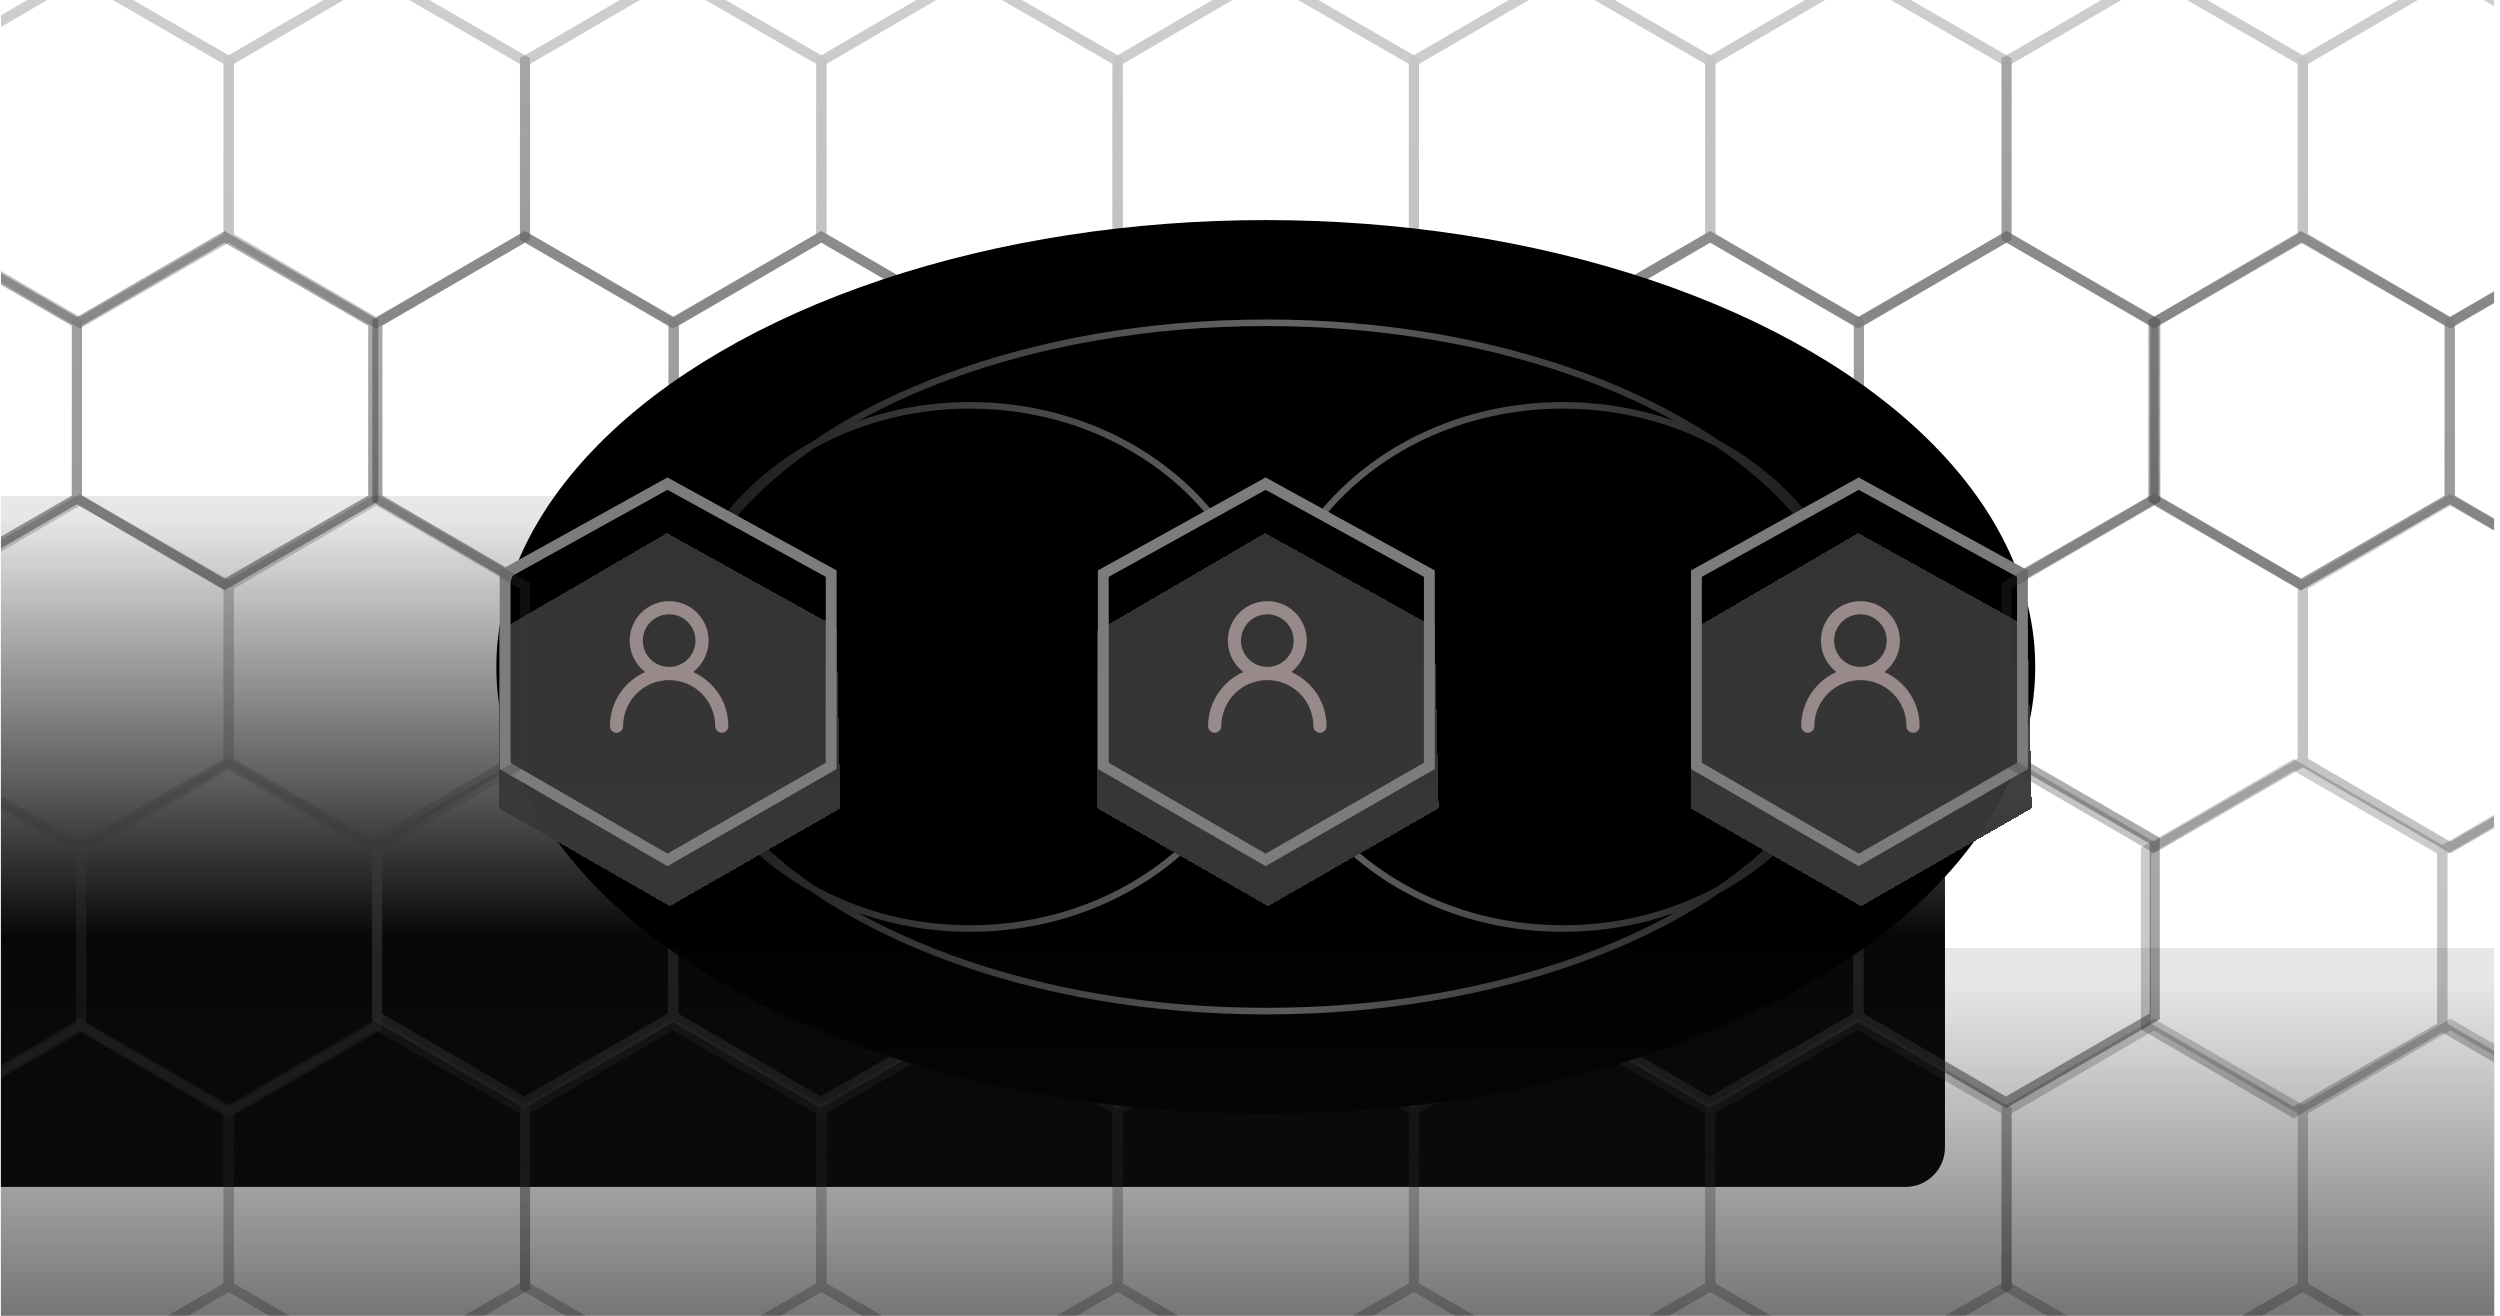 <svg width="380" height="200" viewBox="0 0 380 200" fill="none" xmlns="http://www.w3.org/2000/svg">
<g clip-path="url(#clip0_10174_7221)">
<g clip-path="url(#clip1_10174_7221)">
<path d="M-114.365 81.414C-114.365 78.1 -111.679 75.414 -108.365 75.414H289.635C292.948 75.414 295.635 78.1 295.635 81.414V174.414C295.635 177.728 292.948 180.414 289.635 180.414H-108.365C-111.679 180.414 -114.365 177.728 -114.365 174.414V81.414Z" fill="url(#paint0_linear_10174_7221)"/>
<g clip-path="url(#clip2_10174_7221)">
<g opacity="0.5">
<path d="M102.406 49.056L124.829 35.992L147.447 49.056V75.769L124.829 88.833L102.406 75.769V49.056Z" stroke="url(#paint1_linear_10174_7221)" stroke-width="1.536"/>
<path d="M192.479 49.056L214.902 35.992L237.521 49.056V75.769L214.902 88.833L192.479 75.769V49.056Z" fill="white" fill-opacity="0.04" stroke="url(#paint2_linear_10174_7221)" stroke-width="1.536"/>
<path d="M237.517 49.056L259.939 35.992L282.558 49.056V75.769L259.939 88.833L237.517 75.769V49.056Z" stroke="url(#paint3_linear_10174_7221)" stroke-width="1.536"/>
<path d="M282.56 49.056L304.982 35.992L327.601 49.056V75.769L304.982 88.833L282.56 75.769V49.056Z" stroke="url(#paint4_linear_10174_7221)" stroke-width="1.536"/>
<path d="M147.443 49.056L169.866 35.992L192.484 49.056V75.769L169.866 88.833L147.443 75.769V49.056Z" fill="white" fill-opacity="0.04" stroke="url(#paint5_linear_10174_7221)" stroke-width="1.536"/>
<path d="M57.363 49.056L79.786 35.992L102.404 49.056V75.769L79.786 88.833L57.363 75.769V49.056Z" stroke="url(#paint6_linear_10174_7221)" stroke-width="1.536"/>
</g>
<g opacity="0.3">
<path d="M124.847 9.287L147.269 -3.777L169.888 9.287V36L147.269 49.063L124.847 36V9.287Z" stroke="url(#paint7_linear_10174_7221)" stroke-width="1.536"/>
<path d="M214.92 9.287L237.343 -3.777L259.961 9.287V36L237.343 49.063L214.92 36V9.287Z" stroke="url(#paint8_linear_10174_7221)" stroke-width="1.536"/>
<path d="M259.957 9.287L282.38 -3.777L304.998 9.287V36L282.38 49.063L259.957 36V9.287Z" stroke="url(#paint9_linear_10174_7221)" stroke-width="1.536"/>
<path d="M169.877 9.287L192.3 -3.777L214.918 9.287V36L192.3 49.063L169.877 36V9.287Z" stroke="url(#paint10_linear_10174_7221)" stroke-width="1.536"/>
<path d="M79.804 9.287L102.226 -3.777L124.845 9.287V36L102.226 49.063L79.804 36V9.287Z" stroke="url(#paint11_linear_10174_7221)" stroke-width="1.536"/>
</g>
<g opacity="0.5">
<path d="M102.322 127.779L124.745 114.715L147.363 127.779V154.492L124.745 167.556L102.322 154.492V127.779Z" stroke="url(#paint12_linear_10174_7221)" stroke-width="1.536"/>
<path d="M192.396 127.779L214.819 114.715L237.438 127.779V154.492L214.819 167.556L192.396 154.492V127.779Z" fill="white" fill-opacity="0.04" stroke="url(#paint13_linear_10174_7221)" stroke-width="1.536"/>
<path d="M237.438 127.779L259.861 114.715L282.48 127.779V154.492L259.861 167.556L237.438 154.492V127.779Z" stroke="url(#paint14_linear_10174_7221)" stroke-width="1.536"/>
<path d="M282.476 127.779L304.898 114.715L327.517 127.779V154.492L304.898 167.556L282.476 154.492V127.779Z" stroke="url(#paint15_linear_10174_7221)" stroke-width="1.536"/>
<path d="M147.365 127.779L169.788 114.715L192.406 127.779V154.492L169.788 167.556L147.365 154.492V127.779Z" fill="white" fill-opacity="0.04" stroke="url(#paint16_linear_10174_7221)" stroke-width="1.536"/>
<path d="M57.286 127.779L79.709 114.715L102.327 127.779V154.492L79.709 167.556L57.286 154.492V127.779Z" stroke="url(#paint17_linear_10174_7221)" stroke-width="1.536"/>
</g>
<path opacity="0.5" d="M79.804 89.04L102.226 75.977L124.845 89.04V115.753L102.226 128.817L79.804 115.753V89.04Z" stroke="url(#paint18_linear_10174_7221)" stroke-width="1.536"/>
<path d="M124.847 89.04L147.269 75.977L169.888 89.04V115.753L147.269 128.817L124.847 115.753V89.04Z" fill="white" fill-opacity="0.04" stroke="url(#paint19_linear_10174_7221)" stroke-width="1.536"/>
<path d="M214.92 89.04L237.343 75.977L259.961 89.04V115.753L237.343 128.817L214.92 115.753V89.04Z" fill="white" fill-opacity="0.04" stroke="url(#paint20_linear_10174_7221)" stroke-width="1.536"/>
<path opacity="0.5" d="M259.957 89.04L282.38 75.977L304.998 89.04V115.753L282.38 128.817L259.957 115.753V89.04Z" stroke="url(#paint21_linear_10174_7221)" stroke-width="1.536"/>
<g opacity="0.3">
<path d="M124.849 168.794L147.271 155.73L169.89 168.794V195.507L147.271 208.571L124.849 195.507V168.794Z" stroke="url(#paint22_linear_10174_7221)" stroke-width="1.536"/>
<path d="M214.922 168.794L237.345 155.73L259.963 168.794V195.507L237.345 208.571L214.922 195.507V168.794Z" stroke="url(#paint23_linear_10174_7221)" stroke-width="1.536"/>
<path d="M259.959 168.794L282.382 155.73L305 168.794V195.507L282.382 208.571L259.959 195.507V168.794Z" stroke="url(#paint24_linear_10174_7221)" stroke-width="1.536"/>
<path d="M169.879 168.794L192.302 155.73L214.92 168.794V195.507L192.302 208.571L169.879 195.507V168.794Z" stroke="url(#paint25_linear_10174_7221)" stroke-width="1.536"/>
<path d="M79.806 168.794L102.228 155.73L124.847 168.794V195.507L102.228 208.571L79.806 195.507V168.794Z" stroke="url(#paint26_linear_10174_7221)" stroke-width="1.536"/>
</g>
<g filter="url(#filter0_f_10174_7221)">
<ellipse cx="192.399" cy="101.375" rx="116.954" ry="67.922" fill="black"/>
</g>
<path d="M111.311 78.579C125.912 61.108 156.774 49.062 192.485 49.062C228.201 49.062 259.067 61.112 273.666 78.586M111.805 124.753C126.6 141.908 157.172 153.688 192.485 153.688C227.588 153.688 258.005 142.049 272.899 125.06M274.1 78.075C265.909 68.101 252.597 61.613 237.566 61.613C222.461 61.613 209.091 68.166 200.91 78.224M273.367 125.543C265.128 135.024 252.156 141.137 237.566 141.137C222.926 141.137 209.916 134.982 201.681 125.446M110.634 78.459C118.789 68.268 132.237 61.613 147.445 61.613C162.505 61.613 175.838 68.138 184.015 78.161M111.36 125.173C119.574 134.864 132.68 141.137 147.445 141.137C162.123 141.137 175.162 134.938 183.384 125.344" stroke="url(#paint27_linear_10174_7221)" stroke-opacity="0.4"/>
<g filter="url(#filter1_d_10174_7221)">
<path d="M166.808 115.611V88.624L192.295 73.766L218.076 88.073L218.677 115.611L192.742 130.481L166.808 115.611Z" fill="url(#paint28_linear_10174_7221)" shape-rendering="crispEdges"/>
</g>
<path d="M167.702 87.192L192.375 73.512L217.263 87.192V116.415L192.375 130.707L167.702 116.415V87.192Z" stroke="#7C7C7C" stroke-width="1.65"/>
<path d="M200.634 110.375C200.634 108.253 199.791 106.218 198.291 104.718C196.79 103.218 194.756 102.375 192.634 102.375M192.634 102.375C190.512 102.375 188.477 103.218 186.977 104.718C185.477 106.218 184.634 108.253 184.634 110.375M192.634 102.375C195.395 102.375 197.634 100.136 197.634 97.375C197.634 94.614 195.395 92.375 192.634 92.375C189.872 92.375 187.634 94.614 187.634 97.375C187.634 100.136 189.872 102.375 192.634 102.375Z" stroke="#988A8A" stroke-width="2" stroke-linecap="round" stroke-linejoin="round"/>
<g filter="url(#filter2_d_10174_7221)">
<path d="M75.884 115.611V88.624L101.372 73.766L127.152 88.073L127.753 115.611L101.818 130.481L75.884 115.611Z" fill="url(#paint29_linear_10174_7221)" shape-rendering="crispEdges"/>
</g>
<path d="M76.778 87.192L101.451 73.512L126.339 87.192V116.415L101.451 130.707L76.778 116.415V87.192Z" stroke="#7C7C7C" stroke-width="1.65"/>
<path d="M109.71 110.375C109.71 108.253 108.867 106.218 107.367 104.718C105.867 103.218 103.832 102.375 101.71 102.375M101.71 102.375C99.588 102.375 97.553 103.218 96.053 104.718C94.553 106.218 93.71 108.253 93.71 110.375M101.71 102.375C104.471 102.375 106.71 100.136 106.71 97.375C106.71 94.614 104.471 92.375 101.71 92.375C98.948 92.375 96.71 94.614 96.71 97.375C96.71 100.136 98.948 102.375 101.71 102.375Z" stroke="#988A8A" stroke-width="2" stroke-linecap="round" stroke-linejoin="round"/>
<g filter="url(#filter3_d_10174_7221)">
<path d="M256.957 115.611V88.624L282.445 73.766L308.225 88.073L308.826 115.611L282.891 130.481L256.957 115.611Z" fill="url(#paint30_linear_10174_7221)" shape-rendering="crispEdges"/>
</g>
<path d="M257.852 87.192L282.524 73.512L307.412 87.192V116.415L282.524 130.707L257.852 116.415V87.192Z" stroke="#7C7C7C" stroke-width="1.65"/>
<path d="M290.783 110.375C290.783 108.253 289.94 106.218 288.44 104.718C286.94 103.218 284.905 102.375 282.783 102.375M282.783 102.375C280.661 102.375 278.627 103.218 277.126 104.718C275.626 106.218 274.783 108.253 274.783 110.375M282.783 102.375C285.545 102.375 287.783 100.136 287.783 97.375C287.783 94.614 285.545 92.375 282.783 92.375C280.022 92.375 277.783 94.614 277.783 97.375C277.783 100.136 280.022 102.375 282.783 102.375Z" stroke="#988A8A" stroke-width="2" stroke-linecap="round" stroke-linejoin="round"/>
</g>
<g opacity="0.5">
<path d="M372.364 49.064L394.787 36L417.405 49.064V75.777L394.787 88.841L372.364 75.777V49.064Z" stroke="url(#paint31_linear_10174_7221)" stroke-width="1.536"/>
<path d="M327.321 49.064L349.744 36L372.362 49.064V75.777L349.744 88.841L327.321 75.777V49.064Z" stroke="url(#paint32_linear_10174_7221)" stroke-width="1.536"/>
</g>
<g opacity="0.3">
<path d="M350.038 9.287L372.461 -3.777L395.079 9.287V36L372.461 49.063L350.038 36V9.287Z" stroke="url(#paint33_linear_10174_7221)" stroke-width="1.536"/>
<path d="M304.995 9.287L327.418 -3.777L350.036 9.287V36L327.418 49.063L304.995 36V9.287Z" stroke="url(#paint34_linear_10174_7221)" stroke-width="1.536"/>
</g>
<g opacity="0.3">
<path d="M350.038 168.802L372.461 155.738L395.079 168.802V195.515L372.461 208.579L350.038 195.515V168.802Z" stroke="url(#paint35_linear_10174_7221)" stroke-width="1.536"/>
<path d="M304.995 168.802L327.418 155.738L350.036 168.802V195.515L327.418 208.579L304.995 195.515V168.802Z" stroke="url(#paint36_linear_10174_7221)" stroke-width="1.536"/>
</g>
<g opacity="0.3">
<path d="M-10.278 9.287L12.145 -3.777L34.763 9.287V36L12.145 49.063L-10.278 36V9.287Z" stroke="url(#paint37_linear_10174_7221)" stroke-width="1.536"/>
<path d="M34.759 9.287L57.182 -3.777L79.8 9.287V36L57.182 49.063L34.759 36V9.287Z" stroke="url(#paint38_linear_10174_7221)" stroke-width="1.536"/>
</g>
<g opacity="0.3">
<path d="M-10.278 168.802L12.145 155.738L34.763 168.802V195.515L12.145 208.579L-10.278 195.515V168.802Z" stroke="url(#paint39_linear_10174_7221)" stroke-width="1.536"/>
<path d="M34.759 168.802L57.182 155.738L79.8 168.802V195.515L57.182 208.579L34.759 195.515V168.802Z" stroke="url(#paint40_linear_10174_7221)" stroke-width="1.536"/>
</g>
<g opacity="0.3">
<path d="M-10.278 89.044L12.145 75.981L34.763 89.044V115.757L12.145 128.821L-10.278 115.757V89.044Z" stroke="url(#paint41_linear_10174_7221)" stroke-width="1.536"/>
<path d="M34.759 89.044L57.182 75.981L79.8 89.044V115.757L57.182 128.821L34.759 115.757V89.044Z" stroke="url(#paint42_linear_10174_7221)" stroke-width="1.536"/>
</g>
<g opacity="0.3">
<path d="M-32.716 129.318L-10.293 116.254L12.325 129.318V156.031L-10.293 169.095L-32.716 156.031V129.318Z" stroke="url(#paint43_linear_10174_7221)" stroke-width="1.536"/>
<path d="M12.321 129.318L34.744 116.254L57.362 129.318V156.031L34.744 169.095L12.321 156.031V129.318Z" stroke="url(#paint44_linear_10174_7221)" stroke-width="1.536"/>
</g>
<g opacity="0.3">
<path d="M371.23 129.318L393.653 116.254L416.272 129.318V156.031L393.653 169.095L371.23 156.031V129.318Z" stroke="url(#paint45_linear_10174_7221)" stroke-width="1.536"/>
<path d="M326.188 129.318L348.61 116.254L371.229 129.318V156.031L348.61 169.095L326.188 156.031V129.318Z" stroke="url(#paint46_linear_10174_7221)" stroke-width="1.536"/>
</g>
<g opacity="0.3">
<path d="M350.042 89.044L372.465 75.981L395.083 89.044V115.757L372.465 128.821L350.042 115.757V89.044Z" stroke="url(#paint47_linear_10174_7221)" stroke-width="1.536"/>
<path d="M304.999 89.044L327.422 75.981L350.04 89.044V115.757L327.422 128.821L304.999 115.757V89.044Z" stroke="url(#paint48_linear_10174_7221)" stroke-width="1.536"/>
</g>
<g opacity="0.5">
<path d="M-33.351 49.064L-10.928 36L11.691 49.064V75.777L-10.928 88.841L-33.351 75.777V49.064Z" stroke="url(#paint49_linear_10174_7221)" stroke-width="1.536"/>
<path d="M11.692 49.064L34.115 36L56.733 49.064V75.777L34.115 88.841L11.692 75.777V49.064Z" stroke="url(#paint50_linear_10174_7221)" stroke-width="1.536"/>
</g>
<path d="M-121.59 153.295C-121.59 148.213 -117.47 144.094 -112.388 144.094H497.975C503.056 144.094 507.176 148.213 507.176 153.295V295.918C507.176 301 503.056 305.119 497.975 305.119H-112.388C-117.47 305.119 -121.59 301 -121.59 295.918V153.295Z" fill="url(#paint51_linear_10174_7221)"/>
</g>
</g>
<defs>
<filter id="filter0_f_10174_7221" x="11.444" y="-30.547" width="361.909" height="263.844" filterUnits="userSpaceOnUse" color-interpolation-filters="sRGB">
<feFlood flood-opacity="0" result="BackgroundImageFix"/>
<feBlend mode="normal" in="SourceGraphic" in2="BackgroundImageFix" result="shape"/>
<feGaussianBlur stdDeviation="32" result="effect1_foregroundBlur_10174_7221"/>
</filter>
<filter id="filter1_d_10174_7221" x="159.551" y="73.766" width="66.381" height="71.227" filterUnits="userSpaceOnUse" color-interpolation-filters="sRGB">
<feFlood flood-opacity="0" result="BackgroundImageFix"/>
<feColorMatrix in="SourceAlpha" type="matrix" values="0 0 0 0 0 0 0 0 0 0 0 0 0 0 0 0 0 0 127 0" result="hardAlpha"/>
<feOffset dy="7.256"/>
<feGaussianBlur stdDeviation="3.628"/>
<feComposite in2="hardAlpha" operator="out"/>
<feColorMatrix type="matrix" values="0 0 0 0 0 0 0 0 0 0 0 0 0 0 0 0 0 0 1 0"/>
<feBlend mode="normal" in2="BackgroundImageFix" result="effect1_dropShadow_10174_7221"/>
<feBlend mode="normal" in="SourceGraphic" in2="effect1_dropShadow_10174_7221" result="shape"/>
</filter>
<filter id="filter2_d_10174_7221" x="68.627" y="73.766" width="66.381" height="71.227" filterUnits="userSpaceOnUse" color-interpolation-filters="sRGB">
<feFlood flood-opacity="0" result="BackgroundImageFix"/>
<feColorMatrix in="SourceAlpha" type="matrix" values="0 0 0 0 0 0 0 0 0 0 0 0 0 0 0 0 0 0 127 0" result="hardAlpha"/>
<feOffset dy="7.256"/>
<feGaussianBlur stdDeviation="3.628"/>
<feComposite in2="hardAlpha" operator="out"/>
<feColorMatrix type="matrix" values="0 0 0 0 0 0 0 0 0 0 0 0 0 0 0 0 0 0 1 0"/>
<feBlend mode="normal" in2="BackgroundImageFix" result="effect1_dropShadow_10174_7221"/>
<feBlend mode="normal" in="SourceGraphic" in2="effect1_dropShadow_10174_7221" result="shape"/>
</filter>
<filter id="filter3_d_10174_7221" x="249.701" y="73.766" width="66.381" height="71.227" filterUnits="userSpaceOnUse" color-interpolation-filters="sRGB">
<feFlood flood-opacity="0" result="BackgroundImageFix"/>
<feColorMatrix in="SourceAlpha" type="matrix" values="0 0 0 0 0 0 0 0 0 0 0 0 0 0 0 0 0 0 127 0" result="hardAlpha"/>
<feOffset dy="7.256"/>
<feGaussianBlur stdDeviation="3.628"/>
<feComposite in2="hardAlpha" operator="out"/>
<feColorMatrix type="matrix" values="0 0 0 0 0 0 0 0 0 0 0 0 0 0 0 0 0 0 1 0"/>
<feBlend mode="normal" in2="BackgroundImageFix" result="effect1_dropShadow_10174_7221"/>
<feBlend mode="normal" in="SourceGraphic" in2="effect1_dropShadow_10174_7221" result="shape"/>
</filter>
<linearGradient id="paint0_linear_10174_7221" x1="89.021" y1="78.642" x2="89.021" y2="156.043" gradientUnits="userSpaceOnUse">
<stop stop-color="#131313" stop-opacity="0.1"/>
<stop offset="0.825" stop-color="#070707"/>
</linearGradient>
<linearGradient id="paint1_linear_10174_7221" x1="125.386" y1="26.149" x2="125.386" y2="83.135" gradientUnits="userSpaceOnUse">
<stop offset="0.033" stop-color="#403E3F" stop-opacity="0.8"/>
<stop offset="1" stop-color="#373636"/>
</linearGradient>
<linearGradient id="paint2_linear_10174_7221" x1="215.46" y1="26.149" x2="215.46" y2="83.135" gradientUnits="userSpaceOnUse">
<stop offset="0.033" stop-color="#403E3F" stop-opacity="0.8"/>
<stop offset="1" stop-color="#373636"/>
</linearGradient>
<linearGradient id="paint3_linear_10174_7221" x1="260.497" y1="26.149" x2="260.497" y2="83.135" gradientUnits="userSpaceOnUse">
<stop offset="0.033" stop-color="#403E3F" stop-opacity="0.8"/>
<stop offset="1" stop-color="#373636"/>
</linearGradient>
<linearGradient id="paint4_linear_10174_7221" x1="305.54" y1="26.149" x2="305.54" y2="83.135" gradientUnits="userSpaceOnUse">
<stop offset="0.033" stop-color="#403E3F" stop-opacity="0.8"/>
<stop offset="1" stop-color="#373636"/>
</linearGradient>
<linearGradient id="paint5_linear_10174_7221" x1="170.423" y1="26.149" x2="170.423" y2="83.135" gradientUnits="userSpaceOnUse">
<stop offset="0.033" stop-color="#403E3F" stop-opacity="0.8"/>
<stop offset="1" stop-color="#373636"/>
</linearGradient>
<linearGradient id="paint6_linear_10174_7221" x1="80.343" y1="26.149" x2="80.343" y2="83.135" gradientUnits="userSpaceOnUse">
<stop offset="0.033" stop-color="#403E3F" stop-opacity="0.8"/>
<stop offset="1" stop-color="#373636"/>
</linearGradient>
<linearGradient id="paint7_linear_10174_7221" x1="147.827" y1="-13.62" x2="147.827" y2="43.365" gradientUnits="userSpaceOnUse">
<stop offset="0.033" stop-color="#403E3F" stop-opacity="0.8"/>
<stop offset="1" stop-color="#373636"/>
</linearGradient>
<linearGradient id="paint8_linear_10174_7221" x1="237.9" y1="-13.62" x2="237.9" y2="43.365" gradientUnits="userSpaceOnUse">
<stop offset="0.033" stop-color="#403E3F" stop-opacity="0.8"/>
<stop offset="1" stop-color="#373636"/>
</linearGradient>
<linearGradient id="paint9_linear_10174_7221" x1="282.937" y1="-13.62" x2="282.937" y2="43.365" gradientUnits="userSpaceOnUse">
<stop offset="0.033" stop-color="#403E3F" stop-opacity="0.8"/>
<stop offset="1" stop-color="#373636"/>
</linearGradient>
<linearGradient id="paint10_linear_10174_7221" x1="192.857" y1="-13.62" x2="192.857" y2="43.365" gradientUnits="userSpaceOnUse">
<stop offset="0.033" stop-color="#403E3F" stop-opacity="0.8"/>
<stop offset="1" stop-color="#373636"/>
</linearGradient>
<linearGradient id="paint11_linear_10174_7221" x1="102.784" y1="-13.62" x2="102.784" y2="43.365" gradientUnits="userSpaceOnUse">
<stop offset="0.033" stop-color="#403E3F" stop-opacity="0.8"/>
<stop offset="1" stop-color="#373636"/>
</linearGradient>
<linearGradient id="paint12_linear_10174_7221" x1="125.302" y1="104.872" x2="125.302" y2="161.857" gradientUnits="userSpaceOnUse">
<stop offset="0.033" stop-color="#403E3F" stop-opacity="0.8"/>
<stop offset="1" stop-color="#373636"/>
</linearGradient>
<linearGradient id="paint13_linear_10174_7221" x1="215.377" y1="104.872" x2="215.377" y2="161.857" gradientUnits="userSpaceOnUse">
<stop offset="0.033" stop-color="#403E3F" stop-opacity="0.8"/>
<stop offset="1" stop-color="#373636"/>
</linearGradient>
<linearGradient id="paint14_linear_10174_7221" x1="260.419" y1="104.872" x2="260.419" y2="161.857" gradientUnits="userSpaceOnUse">
<stop offset="0.033" stop-color="#403E3F" stop-opacity="0.8"/>
<stop offset="1" stop-color="#373636"/>
</linearGradient>
<linearGradient id="paint15_linear_10174_7221" x1="305.456" y1="104.872" x2="305.456" y2="161.857" gradientUnits="userSpaceOnUse">
<stop offset="0.033" stop-color="#403E3F" stop-opacity="0.8"/>
<stop offset="1" stop-color="#373636"/>
</linearGradient>
<linearGradient id="paint16_linear_10174_7221" x1="170.345" y1="104.872" x2="170.345" y2="161.857" gradientUnits="userSpaceOnUse">
<stop offset="0.033" stop-color="#403E3F" stop-opacity="0.8"/>
<stop offset="1" stop-color="#373636"/>
</linearGradient>
<linearGradient id="paint17_linear_10174_7221" x1="80.266" y1="104.872" x2="80.266" y2="161.857" gradientUnits="userSpaceOnUse">
<stop offset="0.033" stop-color="#403E3F" stop-opacity="0.8"/>
<stop offset="1" stop-color="#373636"/>
</linearGradient>
<linearGradient id="paint18_linear_10174_7221" x1="102.784" y1="66.134" x2="102.784" y2="123.119" gradientUnits="userSpaceOnUse">
<stop offset="0.033" stop-color="#403E3F" stop-opacity="0.8"/>
<stop offset="1" stop-color="#373636"/>
</linearGradient>
<linearGradient id="paint19_linear_10174_7221" x1="147.827" y1="66.134" x2="147.827" y2="123.119" gradientUnits="userSpaceOnUse">
<stop offset="0.033" stop-color="#403E3F" stop-opacity="0.8"/>
<stop offset="1" stop-color="#373636"/>
</linearGradient>
<linearGradient id="paint20_linear_10174_7221" x1="237.9" y1="66.134" x2="237.9" y2="123.119" gradientUnits="userSpaceOnUse">
<stop offset="0.033" stop-color="#403E3F" stop-opacity="0.8"/>
<stop offset="1" stop-color="#373636"/>
</linearGradient>
<linearGradient id="paint21_linear_10174_7221" x1="282.937" y1="66.134" x2="282.937" y2="123.119" gradientUnits="userSpaceOnUse">
<stop offset="0.033" stop-color="#403E3F" stop-opacity="0.8"/>
<stop offset="1" stop-color="#373636"/>
</linearGradient>
<linearGradient id="paint22_linear_10174_7221" x1="147.829" y1="145.888" x2="147.829" y2="202.873" gradientUnits="userSpaceOnUse">
<stop offset="0.033" stop-color="#403E3F" stop-opacity="0.8"/>
<stop offset="1" stop-color="#373636"/>
</linearGradient>
<linearGradient id="paint23_linear_10174_7221" x1="237.902" y1="145.888" x2="237.902" y2="202.873" gradientUnits="userSpaceOnUse">
<stop offset="0.033" stop-color="#403E3F" stop-opacity="0.8"/>
<stop offset="1" stop-color="#373636"/>
</linearGradient>
<linearGradient id="paint24_linear_10174_7221" x1="282.939" y1="145.888" x2="282.939" y2="202.873" gradientUnits="userSpaceOnUse">
<stop offset="0.033" stop-color="#403E3F" stop-opacity="0.8"/>
<stop offset="1" stop-color="#373636"/>
</linearGradient>
<linearGradient id="paint25_linear_10174_7221" x1="192.859" y1="145.888" x2="192.859" y2="202.873" gradientUnits="userSpaceOnUse">
<stop offset="0.033" stop-color="#403E3F" stop-opacity="0.8"/>
<stop offset="1" stop-color="#373636"/>
</linearGradient>
<linearGradient id="paint26_linear_10174_7221" x1="102.786" y1="145.888" x2="102.786" y2="202.873" gradientUnits="userSpaceOnUse">
<stop offset="0.033" stop-color="#403E3F" stop-opacity="0.8"/>
<stop offset="1" stop-color="#373636"/>
</linearGradient>
<linearGradient id="paint27_linear_10174_7221" x1="274.1" y1="101.375" x2="110.634" y2="101.375" gradientUnits="userSpaceOnUse">
<stop stop-color="white" stop-opacity="0.3"/>
<stop offset="0.485" stop-color="white"/>
<stop offset="1" stop-color="white" stop-opacity="0.3"/>
</linearGradient>
<linearGradient id="paint28_linear_10174_7221" x1="193.271" y1="63.201" x2="193.271" y2="124.364" gradientUnits="userSpaceOnUse">
<stop offset="0.033" stop-color="#403E3F" stop-opacity="0.8"/>
<stop offset="1" stop-color="#373636"/>
</linearGradient>
<linearGradient id="paint29_linear_10174_7221" x1="102.348" y1="63.201" x2="102.348" y2="124.364" gradientUnits="userSpaceOnUse">
<stop offset="0.033" stop-color="#403E3F" stop-opacity="0.8"/>
<stop offset="1" stop-color="#373636"/>
</linearGradient>
<linearGradient id="paint30_linear_10174_7221" x1="283.421" y1="63.201" x2="283.421" y2="124.364" gradientUnits="userSpaceOnUse">
<stop offset="0.033" stop-color="#403E3F" stop-opacity="0.8"/>
<stop offset="1" stop-color="#373636"/>
</linearGradient>
<linearGradient id="paint31_linear_10174_7221" x1="395.344" y1="26.157" x2="395.344" y2="83.142" gradientUnits="userSpaceOnUse">
<stop offset="0.033" stop-color="#403E3F" stop-opacity="0.8"/>
<stop offset="1" stop-color="#373636"/>
</linearGradient>
<linearGradient id="paint32_linear_10174_7221" x1="350.301" y1="26.157" x2="350.301" y2="83.142" gradientUnits="userSpaceOnUse">
<stop offset="0.033" stop-color="#403E3F" stop-opacity="0.8"/>
<stop offset="1" stop-color="#373636"/>
</linearGradient>
<linearGradient id="paint33_linear_10174_7221" x1="373.018" y1="-13.62" x2="373.018" y2="43.365" gradientUnits="userSpaceOnUse">
<stop offset="0.033" stop-color="#403E3F" stop-opacity="0.8"/>
<stop offset="1" stop-color="#373636"/>
</linearGradient>
<linearGradient id="paint34_linear_10174_7221" x1="327.975" y1="-13.62" x2="327.975" y2="43.365" gradientUnits="userSpaceOnUse">
<stop offset="0.033" stop-color="#403E3F" stop-opacity="0.8"/>
<stop offset="1" stop-color="#373636"/>
</linearGradient>
<linearGradient id="paint35_linear_10174_7221" x1="373.018" y1="145.895" x2="373.018" y2="202.881" gradientUnits="userSpaceOnUse">
<stop offset="0.033" stop-color="#403E3F" stop-opacity="0.8"/>
<stop offset="1" stop-color="#373636"/>
</linearGradient>
<linearGradient id="paint36_linear_10174_7221" x1="327.975" y1="145.895" x2="327.975" y2="202.881" gradientUnits="userSpaceOnUse">
<stop offset="0.033" stop-color="#403E3F" stop-opacity="0.8"/>
<stop offset="1" stop-color="#373636"/>
</linearGradient>
<linearGradient id="paint37_linear_10174_7221" x1="12.702" y1="-13.62" x2="12.702" y2="43.365" gradientUnits="userSpaceOnUse">
<stop offset="0.033" stop-color="#403E3F" stop-opacity="0.8"/>
<stop offset="1" stop-color="#373636"/>
</linearGradient>
<linearGradient id="paint38_linear_10174_7221" x1="57.739" y1="-13.62" x2="57.739" y2="43.365" gradientUnits="userSpaceOnUse">
<stop offset="0.033" stop-color="#403E3F" stop-opacity="0.8"/>
<stop offset="1" stop-color="#373636"/>
</linearGradient>
<linearGradient id="paint39_linear_10174_7221" x1="12.702" y1="145.895" x2="12.702" y2="202.881" gradientUnits="userSpaceOnUse">
<stop offset="0.033" stop-color="#403E3F" stop-opacity="0.8"/>
<stop offset="1" stop-color="#373636"/>
</linearGradient>
<linearGradient id="paint40_linear_10174_7221" x1="57.739" y1="145.895" x2="57.739" y2="202.881" gradientUnits="userSpaceOnUse">
<stop offset="0.033" stop-color="#403E3F" stop-opacity="0.8"/>
<stop offset="1" stop-color="#373636"/>
</linearGradient>
<linearGradient id="paint41_linear_10174_7221" x1="12.702" y1="66.138" x2="12.702" y2="123.123" gradientUnits="userSpaceOnUse">
<stop offset="0.033" stop-color="#403E3F" stop-opacity="0.8"/>
<stop offset="1" stop-color="#373636"/>
</linearGradient>
<linearGradient id="paint42_linear_10174_7221" x1="57.739" y1="66.138" x2="57.739" y2="123.123" gradientUnits="userSpaceOnUse">
<stop offset="0.033" stop-color="#403E3F" stop-opacity="0.8"/>
<stop offset="1" stop-color="#373636"/>
</linearGradient>
<linearGradient id="paint43_linear_10174_7221" x1="-9.736" y1="106.411" x2="-9.736" y2="163.396" gradientUnits="userSpaceOnUse">
<stop offset="0.033" stop-color="#403E3F" stop-opacity="0.8"/>
<stop offset="1" stop-color="#373636"/>
</linearGradient>
<linearGradient id="paint44_linear_10174_7221" x1="35.301" y1="106.411" x2="35.301" y2="163.396" gradientUnits="userSpaceOnUse">
<stop offset="0.033" stop-color="#403E3F" stop-opacity="0.8"/>
<stop offset="1" stop-color="#373636"/>
</linearGradient>
<linearGradient id="paint45_linear_10174_7221" x1="394.211" y1="106.411" x2="394.211" y2="163.396" gradientUnits="userSpaceOnUse">
<stop offset="0.033" stop-color="#403E3F" stop-opacity="0.8"/>
<stop offset="1" stop-color="#373636"/>
</linearGradient>
<linearGradient id="paint46_linear_10174_7221" x1="349.168" y1="106.411" x2="349.168" y2="163.396" gradientUnits="userSpaceOnUse">
<stop offset="0.033" stop-color="#403E3F" stop-opacity="0.8"/>
<stop offset="1" stop-color="#373636"/>
</linearGradient>
<linearGradient id="paint47_linear_10174_7221" x1="373.022" y1="66.138" x2="373.022" y2="123.123" gradientUnits="userSpaceOnUse">
<stop offset="0.033" stop-color="#403E3F" stop-opacity="0.8"/>
<stop offset="1" stop-color="#373636"/>
</linearGradient>
<linearGradient id="paint48_linear_10174_7221" x1="327.979" y1="66.138" x2="327.979" y2="123.123" gradientUnits="userSpaceOnUse">
<stop offset="0.033" stop-color="#403E3F" stop-opacity="0.8"/>
<stop offset="1" stop-color="#373636"/>
</linearGradient>
<linearGradient id="paint49_linear_10174_7221" x1="-10.37" y1="26.157" x2="-10.37" y2="83.142" gradientUnits="userSpaceOnUse">
<stop offset="0.033" stop-color="#403E3F" stop-opacity="0.8"/>
<stop offset="1" stop-color="#373636"/>
</linearGradient>
<linearGradient id="paint50_linear_10174_7221" x1="34.672" y1="26.157" x2="34.672" y2="83.142" gradientUnits="userSpaceOnUse">
<stop offset="0.033" stop-color="#403E3F" stop-opacity="0.8"/>
<stop offset="1" stop-color="#373636"/>
</linearGradient>
<linearGradient id="paint51_linear_10174_7221" x1="190.318" y1="149.045" x2="190.318" y2="267.744" gradientUnits="userSpaceOnUse">
<stop stop-color="#131313" stop-opacity="0.1"/>
<stop offset="0.825" stop-color="#070707"/>
</linearGradient>
<clipPath id="clip0_10174_7221">
<rect width="379" height="200" fill="white" transform="translate(0.133)"/>
</clipPath>
<clipPath id="clip1_10174_7221">
<rect width="581.225" height="306.715" fill="white" transform="translate(-100.979 -53.359)"/>
</clipPath>
<clipPath id="clip2_10174_7221">
<rect width="307.517" height="214.703" fill="white" transform="translate(35.875 -7.977)"/>
</clipPath>
</defs>
</svg>
